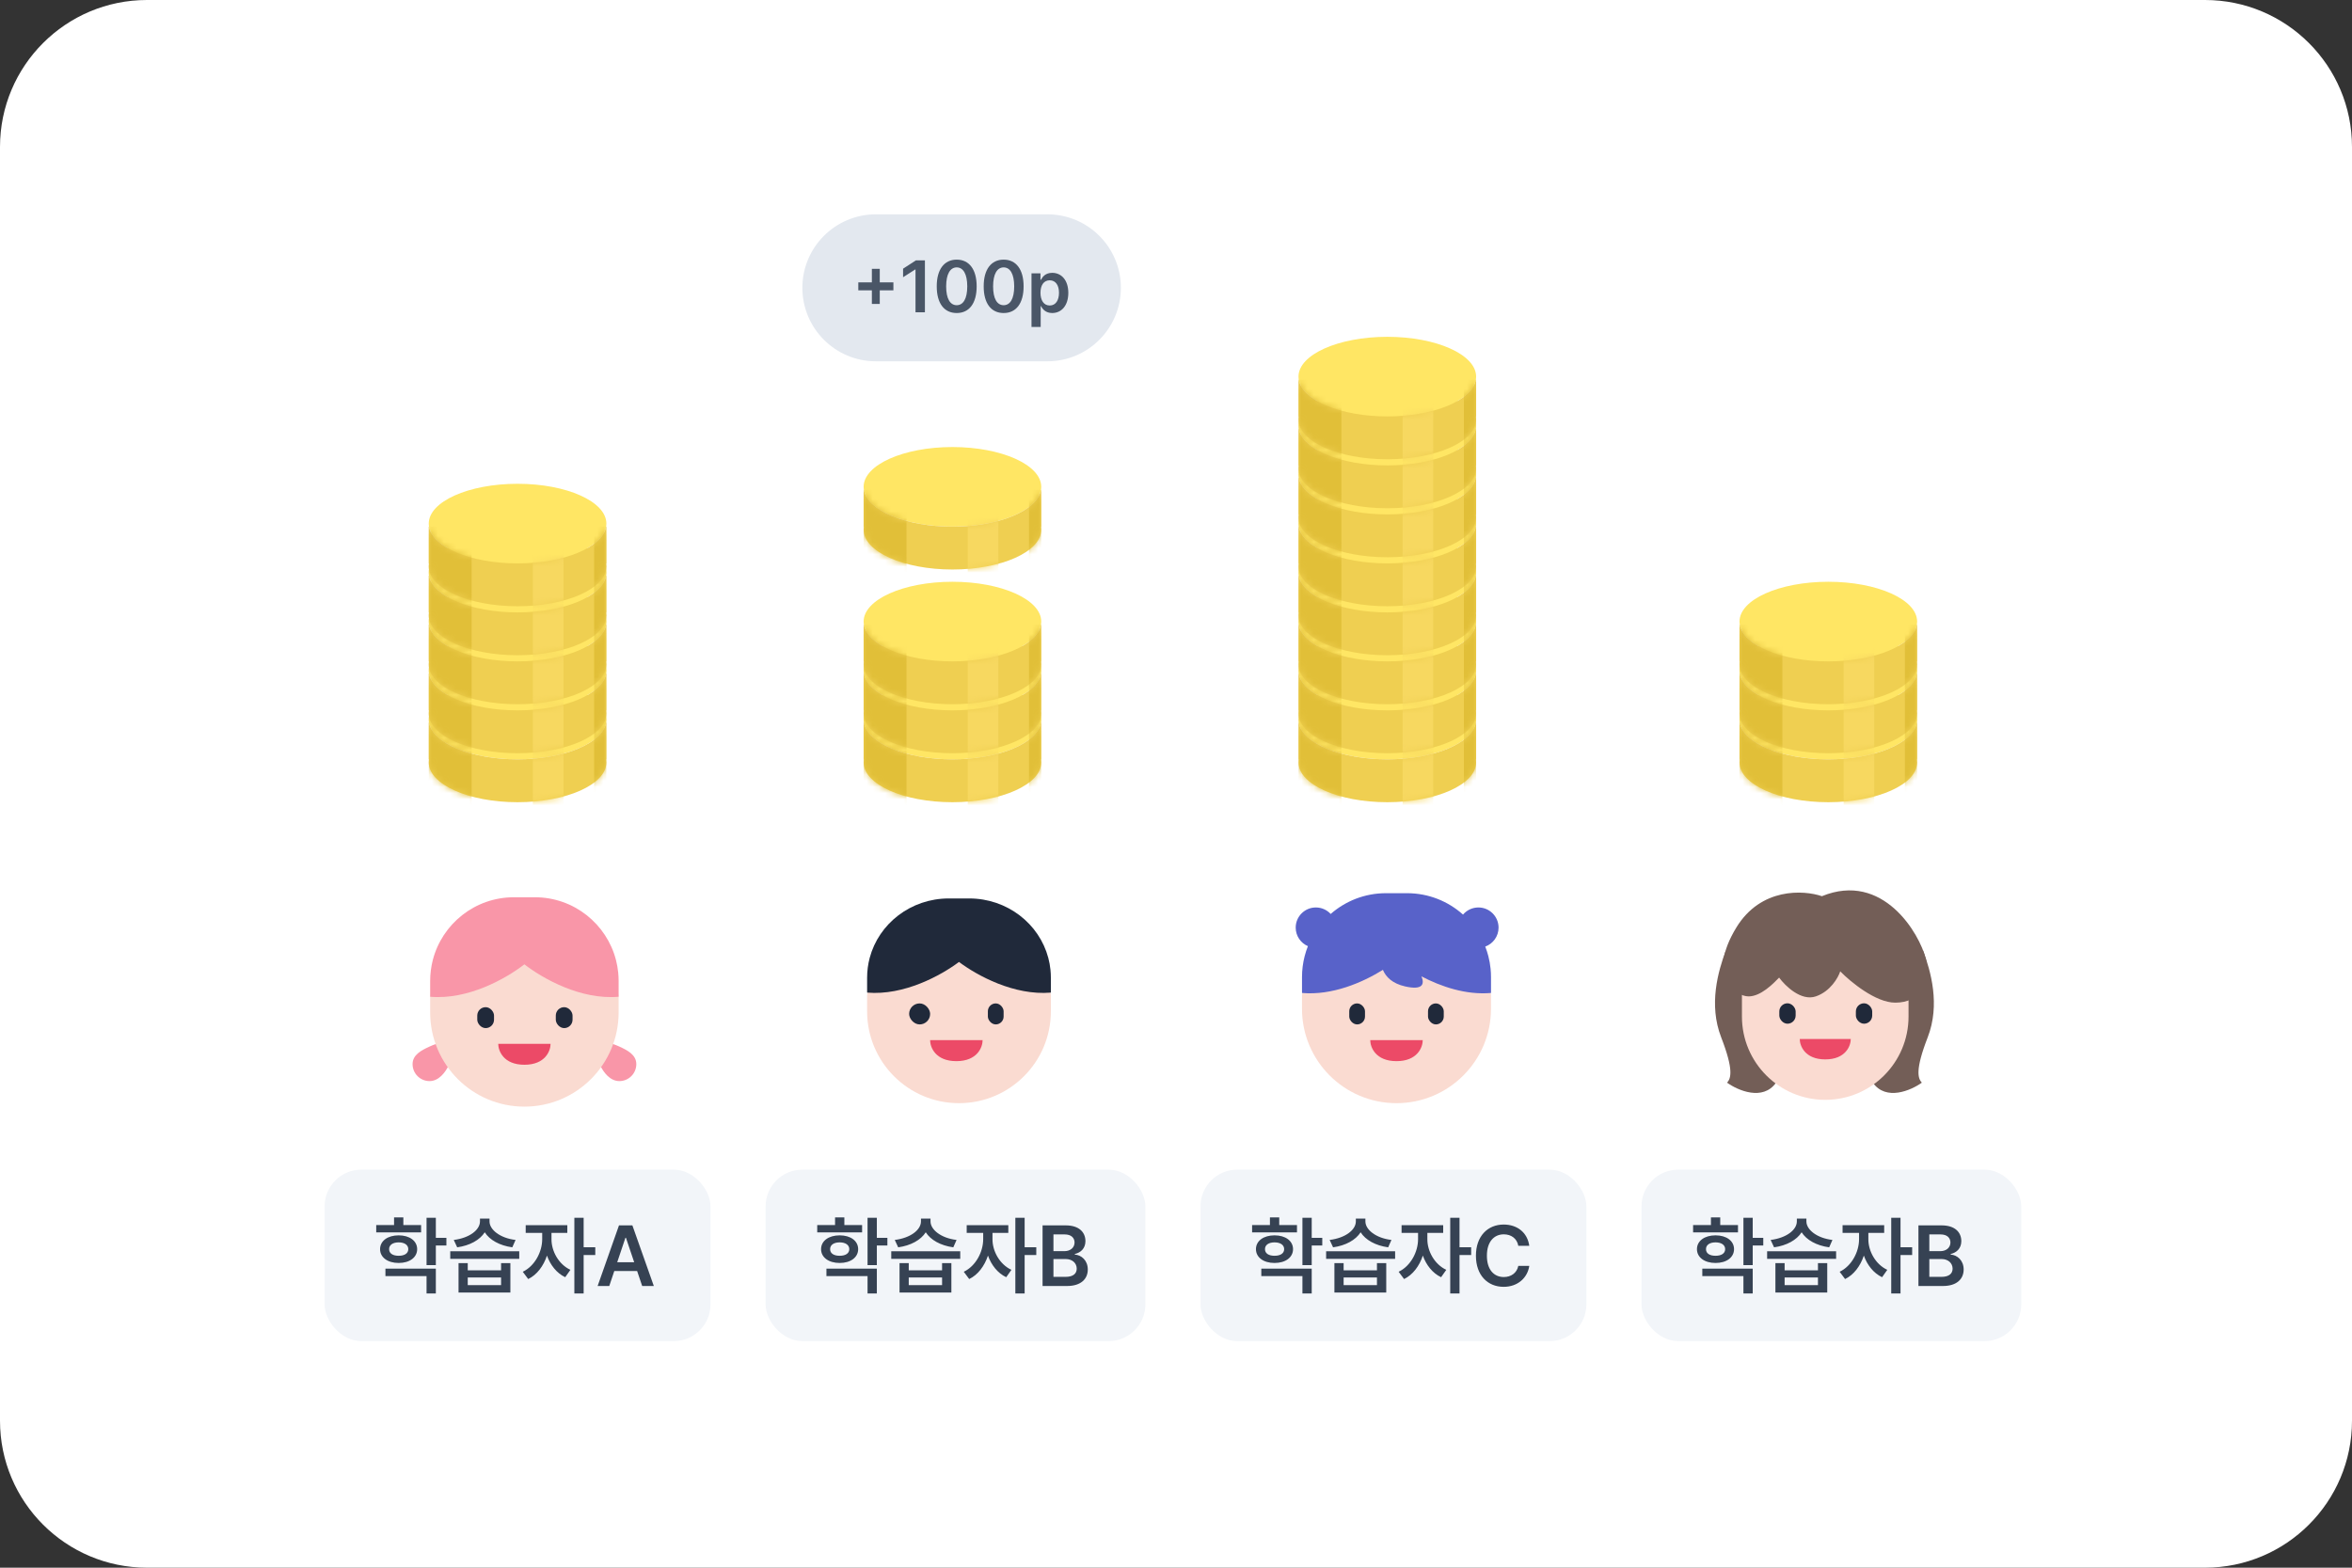 <svg width="384" height="256" viewBox="0 0 384 256" fill="none" xmlns="http://www.w3.org/2000/svg">
<rect x="0" y="0" width="384" height="256" fill="#333333" stroke="none"/>
<path d="M0 24C0 10.745 10.745 0 24 0H360C373.255 0 384 10.745 384 24V232C384 245.255 373.255 256 360 256H24C10.745 256 0 245.255 0 232V24Z" fill="white"/>
<path d="M73.206 174.079C72.693 175.104 71.658 176.54 70.129 176.54C68.599 176.54 67.359 175.3 67.359 173.771C67.359 172.242 68.795 171.515 70.129 170.899C71.462 170.284 73.934 169.572 74.436 170.079C74.932 170.579 73.718 173.053 73.206 174.079Z" fill="#F996A8"/>
<path d="M98.041 174.079C98.553 175.104 99.588 176.54 101.117 176.54C102.647 176.54 103.887 175.3 103.887 173.771C103.887 172.242 102.451 171.515 101.117 170.899C99.784 170.284 97.312 169.572 96.81 170.079C96.314 170.579 97.528 173.053 98.041 174.079Z" fill="#F996A8"/>
<path d="M70.231 165.326C70.231 173.823 77.118 180.711 85.615 180.711C94.112 180.711 101 173.823 101 165.326V162.787L100.15 157.248H71.406L70.231 162.787V165.326Z" fill="#FADBD1"/>
<rect x="77.922" y="164.469" width="2.735" height="3.419" rx="1.368" fill="#20293A"/>
<rect x="90.742" y="164.469" width="2.735" height="3.419" rx="1.368" fill="#20293A"/>
<path d="M89.891 170.453H81.344C81.344 171.593 82.198 173.872 85.617 173.872C89.036 173.872 89.891 171.593 89.891 170.453Z" fill="#EC4A67"/>
<path fill-rule="evenodd" clip-rule="evenodd" d="M70.231 160.195C70.231 159.014 70.38 157.869 70.661 156.776H70.661C72.179 150.878 77.534 146.52 83.906 146.52H87.325C93.697 146.52 99.051 150.878 100.569 156.776H100.569C100.739 157.438 100.861 158.119 100.931 158.816C100.976 159.269 101 159.729 101 160.195V162.767C94.82 163.308 88.64 159.812 85.615 157.476C82.59 159.812 76.41 163.308 70.231 162.767V160.195Z" fill="#F996A8"/>
<rect x="53" y="191" width="63" height="28" rx="6" fill="#F2F5F9"/>
<path d="M68.752 200.047V201.25H61.424V200.047H64.336V198.803H65.853V200.047H68.752ZM62.053 203.984C62.053 202.631 63.304 201.729 65.088 201.729C66.872 201.729 68.103 202.631 68.109 203.984C68.103 205.338 66.872 206.24 65.088 206.24C63.304 206.24 62.053 205.338 62.053 203.984ZM62.928 208.387V207.17H71.158V211.217H69.641V208.387H62.928ZM63.529 203.984C63.523 204.682 64.151 205.071 65.088 205.064C66.024 205.071 66.66 204.682 66.66 203.984C66.66 203.287 66.024 202.877 65.088 202.877C64.151 202.877 63.523 203.287 63.529 203.984ZM69.641 206.596V198.857H71.158V202.139H72.881V203.383H71.158V206.596H69.641ZM76.367 206.268V207.443H81.809V206.268H83.326V211.066H74.863V206.268H76.367ZM73.51 205.57V204.326H84.775V205.57H73.51ZM74.084 202.48C76.668 202.159 78.356 200.833 78.363 199.459V198.994H79.922V199.459C79.922 200.792 81.617 202.18 84.174 202.48L83.641 203.684C81.569 203.403 79.936 202.48 79.143 201.229C78.343 202.487 76.702 203.403 74.644 203.684L74.084 202.48ZM76.367 209.863H81.809V208.605H76.367V209.863ZM90.039 202.371C90.032 204.278 91.181 206.452 93.129 207.361L92.281 208.564C90.887 207.908 89.855 206.582 89.301 205.037C88.74 206.732 87.66 208.182 86.238 208.865L85.35 207.676C87.318 206.739 88.515 204.429 88.522 202.371V201.332H85.828V200.074H92.623V201.332H90.039V202.371ZM93.772 211.217V198.857H95.289V203.67H97.189V204.941H95.289V211.217H93.772ZM99.473 210H97.572L101.059 200.102H103.246L106.746 210H104.846L104.019 207.553H100.293L99.473 210ZM100.771 206.117H103.54L102.193 202.125H102.111L100.771 206.117Z" fill="#364253"/>
<rect x="125" y="191" width="62" height="28" rx="6" fill="#F2F5F9"/>
<path d="M140.752 200.047V201.25H133.424V200.047H136.336V198.803H137.854V200.047H140.752ZM134.053 203.984C134.053 202.631 135.304 201.729 137.088 201.729C138.872 201.729 140.103 202.631 140.109 203.984C140.103 205.338 138.872 206.24 137.088 206.24C135.304 206.24 134.053 205.338 134.053 203.984ZM134.928 208.387V207.17H143.158V211.217H141.641V208.387H134.928ZM135.529 203.984C135.522 204.682 136.151 205.071 137.088 205.064C138.024 205.071 138.66 204.682 138.66 203.984C138.66 203.287 138.024 202.877 137.088 202.877C136.151 202.877 135.522 203.287 135.529 203.984ZM141.641 206.596V198.857H143.158V202.139H144.881V203.383H143.158V206.596H141.641ZM148.367 206.268V207.443H153.809V206.268H155.326V211.066H146.863V206.268H148.367ZM145.51 205.57V204.326H156.775V205.57H145.51ZM146.084 202.48C148.668 202.159 150.356 200.833 150.363 199.459V198.994H151.922V199.459C151.922 200.792 153.617 202.18 156.174 202.48L155.641 203.684C153.569 203.403 151.936 202.48 151.143 201.229C150.343 202.487 148.702 203.403 146.645 203.684L146.084 202.48ZM148.367 209.863H153.809V208.605H148.367V209.863ZM162.039 202.371C162.032 204.278 163.181 206.452 165.129 207.361L164.281 208.564C162.887 207.908 161.854 206.582 161.301 205.037C160.74 206.732 159.66 208.182 158.238 208.865L157.35 207.676C159.318 206.739 160.515 204.429 160.521 202.371V201.332H157.828V200.074H164.623V201.332H162.039V202.371ZM165.771 211.217V198.857H167.289V203.67H169.189V204.941H167.289V211.217H165.771ZM170.215 210V200.102H174.002C176.148 200.102 177.208 201.195 177.215 202.672C177.208 203.875 176.449 204.545 175.479 204.777V204.873C176.531 204.928 177.598 205.803 177.598 207.307C177.598 208.845 176.483 210 174.221 210H170.215ZM171.992 208.51H173.947C175.246 208.51 175.786 207.956 175.793 207.17C175.786 206.281 175.096 205.604 173.988 205.598H171.992V208.51ZM171.992 204.312H173.783C174.72 204.312 175.431 203.772 175.438 202.891C175.431 202.132 174.884 201.578 173.824 201.578H171.992V204.312Z" fill="#364253"/>
<rect x="268" y="191" width="62" height="28" rx="6" fill="#F2F5F9"/>
<path d="M283.752 200.047V201.25H276.424V200.047H279.336V198.803H280.854V200.047H283.752ZM277.053 203.984C277.053 202.631 278.304 201.729 280.088 201.729C281.872 201.729 283.103 202.631 283.109 203.984C283.103 205.338 281.872 206.24 280.088 206.24C278.304 206.24 277.053 205.338 277.053 203.984ZM277.928 208.387V207.17H286.158V211.217H284.641V208.387H277.928ZM278.529 203.984C278.522 204.682 279.151 205.071 280.088 205.064C281.024 205.071 281.66 204.682 281.66 203.984C281.66 203.287 281.024 202.877 280.088 202.877C279.151 202.877 278.522 203.287 278.529 203.984ZM284.641 206.596V198.857H286.158V202.139H287.881V203.383H286.158V206.596H284.641ZM291.367 206.268V207.443H296.809V206.268H298.326V211.066H289.863V206.268H291.367ZM288.51 205.57V204.326H299.775V205.57H288.51ZM289.084 202.48C291.668 202.159 293.356 200.833 293.363 199.459V198.994H294.922V199.459C294.922 200.792 296.617 202.18 299.174 202.48L298.641 203.684C296.569 203.403 294.936 202.48 294.143 201.229C293.343 202.487 291.702 203.403 289.645 203.684L289.084 202.48ZM291.367 209.863H296.809V208.605H291.367V209.863ZM305.039 202.371C305.032 204.278 306.181 206.452 308.129 207.361L307.281 208.564C305.887 207.908 304.854 206.582 304.301 205.037C303.74 206.732 302.66 208.182 301.238 208.865L300.35 207.676C302.318 206.739 303.515 204.429 303.521 202.371V201.332H300.828V200.074H307.623V201.332H305.039V202.371ZM308.771 211.217V198.857H310.289V203.67H312.189V204.941H310.289V211.217H308.771ZM313.215 210V200.102H317.002C319.148 200.102 320.208 201.195 320.215 202.672C320.208 203.875 319.449 204.545 318.479 204.777V204.873C319.531 204.928 320.598 205.803 320.598 207.307C320.598 208.845 319.483 210 317.221 210H313.215ZM314.992 208.51H316.947C318.246 208.51 318.786 207.956 318.793 207.17C318.786 206.281 318.096 205.604 316.988 205.598H314.992V208.51ZM314.992 204.312H316.783C317.72 204.312 318.431 203.772 318.438 202.891C318.431 202.132 317.884 201.578 316.824 201.578H314.992V204.312Z" fill="#364253"/>
<rect x="196" y="191" width="63" height="28" rx="6" fill="#F2F5F9"/>
<path d="M211.752 200.047V201.25H204.424V200.047H207.336V198.803H208.854V200.047H211.752ZM205.053 203.984C205.053 202.631 206.304 201.729 208.088 201.729C209.872 201.729 211.103 202.631 211.109 203.984C211.103 205.338 209.872 206.24 208.088 206.24C206.304 206.24 205.053 205.338 205.053 203.984ZM205.928 208.387V207.17H214.158V211.217H212.641V208.387H205.928ZM206.529 203.984C206.522 204.682 207.151 205.071 208.088 205.064C209.024 205.071 209.66 204.682 209.66 203.984C209.66 203.287 209.024 202.877 208.088 202.877C207.151 202.877 206.522 203.287 206.529 203.984ZM212.641 206.596V198.857H214.158V202.139H215.881V203.383H214.158V206.596H212.641ZM219.367 206.268V207.443H224.809V206.268H226.326V211.066H217.863V206.268H219.367ZM216.51 205.57V204.326H227.775V205.57H216.51ZM217.084 202.48C219.668 202.159 221.356 200.833 221.363 199.459V198.994H222.922V199.459C222.922 200.792 224.617 202.18 227.174 202.48L226.641 203.684C224.569 203.403 222.936 202.48 222.143 201.229C221.343 202.487 219.702 203.403 217.645 203.684L217.084 202.48ZM219.367 209.863H224.809V208.605H219.367V209.863ZM233.039 202.371C233.032 204.278 234.181 206.452 236.129 207.361L235.281 208.564C233.887 207.908 232.854 206.582 232.301 205.037C231.74 206.732 230.66 208.182 229.238 208.865L228.35 207.676C230.318 206.739 231.515 204.429 231.521 202.371V201.332H228.828V200.074H235.623V201.332H233.039V202.371ZM236.771 211.217V198.857H238.289V203.67H240.189V204.941H238.289V211.217H236.771ZM247.887 203.438C247.675 202.248 246.725 201.564 245.521 201.564C243.901 201.564 242.753 202.809 242.76 205.051C242.753 207.327 243.908 208.537 245.521 208.537C246.697 208.537 247.647 207.881 247.887 206.719H249.678C249.404 208.619 247.839 210.137 245.494 210.137C242.883 210.137 240.962 208.243 240.969 205.051C240.962 201.852 242.903 199.965 245.494 199.965C247.682 199.965 249.37 201.236 249.678 203.438H247.887Z" fill="#364253"/>
<path d="M141.57 165.145C141.57 173.429 148.286 180.145 156.57 180.145C164.855 180.145 171.57 173.429 171.57 165.145V162.465L170.742 157.002H142.717L141.57 162.465V165.145Z" fill="#FADBD1"/>
<rect x="148.43" y="163.855" width="3.429" height="3.429" rx="1.714" fill="#20293A"/>
<rect x="161.285" y="163.855" width="2.571" height="3.429" rx="1.286" fill="#20293A"/>
<path d="M160.427 169.855H151.855C151.855 170.998 152.713 173.284 156.141 173.284C159.57 173.284 160.427 170.998 160.427 169.855Z" fill="#EC4A67"/>
<path fill-rule="evenodd" clip-rule="evenodd" d="M141.57 159.656C141.57 158.539 141.716 157.455 141.99 156.421C143.47 150.839 148.691 146.715 154.904 146.715H158.237C164.45 146.715 169.67 150.839 171.15 156.421C171.316 157.047 171.435 157.692 171.503 158.351C171.548 158.78 171.57 159.216 171.57 159.656V162.09C165.545 162.603 159.519 159.294 156.57 157.084C153.621 159.294 147.596 162.603 141.57 162.09V159.656Z" fill="#20293A"/>
<path d="M212.57 164.716C212.57 173.237 219.478 180.145 227.999 180.145C236.52 180.145 243.427 173.237 243.427 164.716V162.465L242.576 157.002H213.749L212.57 162.465V164.716Z" fill="#FADBD1"/>
<rect x="220.285" y="163.855" width="2.571" height="3.429" rx="1.286" fill="#20293A"/>
<rect x="233.145" y="163.855" width="2.571" height="3.429" rx="1.286" fill="#20293A"/>
<path d="M232.286 169.855H223.715C223.715 170.998 224.572 173.284 228.001 173.284C231.429 173.284 232.286 170.998 232.286 169.855Z" fill="#EC4A67"/>
<path fill-rule="evenodd" clip-rule="evenodd" d="M213.004 156.141C212.721 157.237 212.572 158.386 212.572 159.57V162.149C217.507 162.582 222.443 160.446 225.781 158.375C226.27 159.551 227.337 160.605 229.387 161.075C232.297 161.743 232.603 160.701 232.072 159.434C235.252 161.104 239.34 162.507 243.429 162.149V159.57C243.429 159.103 243.406 158.642 243.36 158.187C243.29 157.488 243.168 156.805 242.997 156.141H242.997C242.859 155.606 242.69 155.083 242.491 154.575C243.758 154.117 244.663 152.903 244.663 151.478C244.663 149.661 243.19 148.187 241.372 148.187C240.365 148.187 239.464 148.639 238.861 149.35C236.434 147.177 233.229 145.855 229.714 145.855H226.286C222.827 145.855 219.668 147.136 217.255 149.248C216.654 148.596 215.792 148.187 214.834 148.187C213.017 148.187 211.543 149.661 211.543 151.478C211.543 152.836 212.364 154.001 213.537 154.504C213.327 155.035 213.148 155.581 213.004 156.141H213.004Z" fill="#5862C9"/>
<ellipse cx="84.5" cy="117.5" rx="14.5" ry="6.5" fill="#FFE664"/>
<path fill-rule="evenodd" clip-rule="evenodd" d="M70.042 118H70V124H70.042C70.014 124.165 70 124.332 70 124.5C70 128.09 76.492 131 84.5 131C92.508 131 99 128.09 99 124.5C99 124.332 98.986 124.165 98.958 124H99V118H98.958C98.388 121.356 92.133 124 84.5 124C76.867 124 70.612 121.356 70.042 118Z" fill="#EFCF51"/>
<mask id="mask0_220_16827" style="mask-type:alpha" maskUnits="userSpaceOnUse" x="70" y="118" width="29" height="13">
<path fill-rule="evenodd" clip-rule="evenodd" d="M70.042 118H70V124H70.042C70.014 124.165 70 124.332 70 124.5C70 128.09 76.492 131 84.5 131C92.508 131 99 128.09 99 124.5C99 124.332 98.986 124.165 98.958 124H99V118H98.958C98.388 121.356 92.133 124 84.5 124C76.867 124 70.612 121.356 70.042 118Z" fill="#F3DD69"/>
</mask>
<g mask="url(#mask0_220_16827)">
<rect x="70" y="118" width="7" height="18" fill="#E1BF38"/>
<rect x="97" y="118" width="2" height="18" fill="#E1BF38"/>
<rect x="87" y="118" width="5" height="18" fill="#F7D860"/>
</g>
<ellipse cx="84.5" cy="109.5" rx="14.5" ry="6.5" fill="#FFE664"/>
<path fill-rule="evenodd" clip-rule="evenodd" d="M70.042 110H70V116H70.042C70.014 116.165 70 116.332 70 116.5C70 120.09 76.492 123 84.5 123C92.508 123 99 120.09 99 116.5C99 116.332 98.986 116.165 98.958 116H99V110H98.958C98.388 113.356 92.133 116 84.5 116C76.867 116 70.612 113.356 70.042 110Z" fill="#EFCF51"/>
<mask id="mask1_220_16827" style="mask-type:alpha" maskUnits="userSpaceOnUse" x="70" y="110" width="29" height="13">
<path fill-rule="evenodd" clip-rule="evenodd" d="M70.042 110H70V116H70.042C70.014 116.165 70 116.332 70 116.5C70 120.09 76.492 123 84.5 123C92.508 123 99 120.09 99 116.5C99 116.332 98.986 116.165 98.958 116H99V110H98.958C98.388 113.356 92.133 116 84.5 116C76.867 116 70.612 113.356 70.042 110Z" fill="#F3DD69"/>
</mask>
<g mask="url(#mask1_220_16827)">
<rect x="70" y="110" width="7" height="18" fill="#E1BF38"/>
<rect x="97" y="110" width="2" height="18" fill="#E1BF38"/>
<rect x="87" y="110" width="5" height="18" fill="#F7D860"/>
</g>
<ellipse cx="84.5" cy="101.5" rx="14.5" ry="6.5" fill="#FFE664"/>
<path fill-rule="evenodd" clip-rule="evenodd" d="M70.042 102H70V108H70.042C70.014 108.165 70 108.332 70 108.5C70 112.09 76.492 115 84.5 115C92.508 115 99 112.09 99 108.5C99 108.332 98.986 108.165 98.958 108H99V102H98.958C98.388 105.356 92.133 108 84.5 108C76.867 108 70.612 105.356 70.042 102Z" fill="#EFCF51"/>
<mask id="mask2_220_16827" style="mask-type:alpha" maskUnits="userSpaceOnUse" x="70" y="102" width="29" height="13">
<path fill-rule="evenodd" clip-rule="evenodd" d="M70.042 102H70V108H70.042C70.014 108.165 70 108.332 70 108.5C70 112.09 76.492 115 84.5 115C92.508 115 99 112.09 99 108.5C99 108.332 98.986 108.165 98.958 108H99V102H98.958C98.388 105.356 92.133 108 84.5 108C76.867 108 70.612 105.356 70.042 102Z" fill="#F3DD69"/>
</mask>
<g mask="url(#mask2_220_16827)">
<rect x="70" y="102" width="7" height="18" fill="#E1BF38"/>
<rect x="97" y="102" width="2" height="18" fill="#E1BF38"/>
<rect x="87" y="102" width="5" height="18" fill="#F7D860"/>
</g>
<ellipse cx="84.5" cy="93.5" rx="14.5" ry="6.5" fill="#FFE664"/>
<path fill-rule="evenodd" clip-rule="evenodd" d="M70.042 94H70V100H70.042C70.014 100.165 70 100.332 70 100.5C70 104.09 76.492 107 84.5 107C92.508 107 99 104.09 99 100.5C99 100.332 98.986 100.165 98.958 100H99V94H98.958C98.388 97.356 92.133 100 84.5 100C76.867 100 70.612 97.356 70.042 94Z" fill="#EFCF51"/>
<mask id="mask3_220_16827" style="mask-type:alpha" maskUnits="userSpaceOnUse" x="70" y="94" width="29" height="13">
<path fill-rule="evenodd" clip-rule="evenodd" d="M70.042 94H70V100H70.042C70.014 100.165 70 100.332 70 100.5C70 104.09 76.492 107 84.5 107C92.508 107 99 104.09 99 100.5C99 100.332 98.986 100.165 98.958 100H99V94H98.958C98.388 97.356 92.133 100 84.5 100C76.867 100 70.612 97.356 70.042 94Z" fill="#F3DD69"/>
</mask>
<g mask="url(#mask3_220_16827)">
<rect x="70" y="94" width="7" height="18" fill="#E1BF38"/>
<rect x="97" y="94" width="2" height="18" fill="#E1BF38"/>
<rect x="87" y="94" width="5" height="18" fill="#F7D860"/>
</g>
<ellipse cx="84.5" cy="85.5" rx="14.5" ry="6.5" fill="#FFE664"/>
<path fill-rule="evenodd" clip-rule="evenodd" d="M70.042 86H70V92H70.042C70.014 92.165 70 92.332 70 92.5C70 96.09 76.492 99 84.5 99C92.508 99 99 96.09 99 92.5C99 92.332 98.986 92.165 98.958 92H99V86H98.958C98.388 89.356 92.133 92 84.5 92C76.867 92 70.612 89.356 70.042 86Z" fill="#EFCF51"/>
<mask id="mask4_220_16827" style="mask-type:alpha" maskUnits="userSpaceOnUse" x="70" y="86" width="29" height="13">
<path fill-rule="evenodd" clip-rule="evenodd" d="M70.042 86H70V92H70.042C70.014 92.165 70 92.332 70 92.5C70 96.09 76.492 99 84.5 99C92.508 99 99 96.09 99 92.5C99 92.332 98.986 92.165 98.958 92H99V86H98.958C98.388 89.356 92.133 92 84.5 92C76.867 92 70.612 89.356 70.042 86Z" fill="#F3DD69"/>
</mask>
<g mask="url(#mask4_220_16827)">
<rect x="70" y="86" width="7" height="18" fill="#E1BF38"/>
<rect x="97" y="86" width="2" height="18" fill="#E1BF38"/>
<rect x="87" y="86" width="5" height="18" fill="#F7D860"/>
</g>
<ellipse cx="155.5" cy="117.5" rx="14.5" ry="6.5" fill="#FFE664"/>
<path fill-rule="evenodd" clip-rule="evenodd" d="M141.042 118H141V124H141.042C141.014 124.165 141 124.332 141 124.5C141 128.09 147.492 131 155.5 131C163.508 131 170 128.09 170 124.5C170 124.332 169.986 124.165 169.958 124H170V118H169.958C169.388 121.356 163.133 124 155.5 124C147.867 124 141.612 121.356 141.042 118Z" fill="#EFCF51"/>
<mask id="mask5_220_16827" style="mask-type:alpha" maskUnits="userSpaceOnUse" x="141" y="118" width="29" height="13">
<path fill-rule="evenodd" clip-rule="evenodd" d="M141.042 118H141V124H141.042C141.014 124.165 141 124.332 141 124.5C141 128.09 147.492 131 155.5 131C163.508 131 170 128.09 170 124.5C170 124.332 169.986 124.165 169.958 124H170V118H169.958C169.388 121.356 163.133 124 155.5 124C147.867 124 141.612 121.356 141.042 118Z" fill="#F3DD69"/>
</mask>
<g mask="url(#mask5_220_16827)">
<rect x="141" y="118" width="7" height="18" fill="#E1BF38"/>
<rect x="168" y="118" width="2" height="18" fill="#E1BF38"/>
<rect x="158" y="118" width="5" height="18" fill="#F7D860"/>
</g>
<ellipse cx="155.5" cy="109.5" rx="14.5" ry="6.5" fill="#FFE664"/>
<path fill-rule="evenodd" clip-rule="evenodd" d="M141.042 110H141V116H141.042C141.014 116.165 141 116.332 141 116.5C141 120.09 147.492 123 155.5 123C163.508 123 170 120.09 170 116.5C170 116.332 169.986 116.165 169.958 116H170V110H169.958C169.388 113.356 163.133 116 155.5 116C147.867 116 141.612 113.356 141.042 110Z" fill="#EFCF51"/>
<mask id="mask6_220_16827" style="mask-type:alpha" maskUnits="userSpaceOnUse" x="141" y="110" width="29" height="13">
<path fill-rule="evenodd" clip-rule="evenodd" d="M141.042 110H141V116H141.042C141.014 116.165 141 116.332 141 116.5C141 120.09 147.492 123 155.5 123C163.508 123 170 120.09 170 116.5C170 116.332 169.986 116.165 169.958 116H170V110H169.958C169.388 113.356 163.133 116 155.5 116C147.867 116 141.612 113.356 141.042 110Z" fill="#F3DD69"/>
</mask>
<g mask="url(#mask6_220_16827)">
<rect x="141" y="110" width="7" height="18" fill="#E1BF38"/>
<rect x="168" y="110" width="2" height="18" fill="#E1BF38"/>
<rect x="158" y="110" width="5" height="18" fill="#F7D860"/>
</g>
<ellipse cx="155.5" cy="101.5" rx="14.5" ry="6.5" fill="#FFE664"/>
<path fill-rule="evenodd" clip-rule="evenodd" d="M141.042 102H141V108H141.042C141.014 108.165 141 108.332 141 108.5C141 112.09 147.492 115 155.5 115C163.508 115 170 112.09 170 108.5C170 108.332 169.986 108.165 169.958 108H170V102H169.958C169.388 105.356 163.133 108 155.5 108C147.867 108 141.612 105.356 141.042 102Z" fill="#EFCF51"/>
<mask id="mask7_220_16827" style="mask-type:alpha" maskUnits="userSpaceOnUse" x="141" y="102" width="29" height="13">
<path fill-rule="evenodd" clip-rule="evenodd" d="M141.042 102H141V108H141.042C141.014 108.165 141 108.332 141 108.5C141 112.09 147.492 115 155.5 115C163.508 115 170 112.09 170 108.5C170 108.332 169.986 108.165 169.958 108H170V102H169.958C169.388 105.356 163.133 108 155.5 108C147.867 108 141.612 105.356 141.042 102Z" fill="#F3DD69"/>
</mask>
<g mask="url(#mask7_220_16827)">
<rect x="141" y="102" width="7" height="18" fill="#E1BF38"/>
<rect x="168" y="102" width="2" height="18" fill="#E1BF38"/>
<rect x="158" y="102" width="5" height="18" fill="#F7D860"/>
</g>
<ellipse cx="298.5" cy="117.5" rx="14.5" ry="6.5" fill="#FFE664"/>
<path fill-rule="evenodd" clip-rule="evenodd" d="M284.042 118H284V124H284.042C284.014 124.165 284 124.332 284 124.5C284 128.09 290.492 131 298.5 131C306.508 131 313 128.09 313 124.5C313 124.332 312.986 124.165 312.958 124H313V118H312.958C312.388 121.356 306.133 124 298.5 124C290.867 124 284.612 121.356 284.042 118Z" fill="#EFCF51"/>
<mask id="mask8_220_16827" style="mask-type:alpha" maskUnits="userSpaceOnUse" x="284" y="118" width="29" height="13">
<path fill-rule="evenodd" clip-rule="evenodd" d="M284.042 118H284V124H284.042C284.014 124.165 284 124.332 284 124.5C284 128.09 290.492 131 298.5 131C306.508 131 313 128.09 313 124.5C313 124.332 312.986 124.165 312.958 124H313V118H312.958C312.388 121.356 306.133 124 298.5 124C290.867 124 284.612 121.356 284.042 118Z" fill="#F3DD69"/>
</mask>
<g mask="url(#mask8_220_16827)">
<rect x="284" y="118" width="7" height="18" fill="#E1BF38"/>
<rect x="311" y="118" width="2" height="18" fill="#E1BF38"/>
<rect x="301" y="118" width="5" height="18" fill="#F7D860"/>
</g>
<ellipse cx="298.5" cy="109.5" rx="14.5" ry="6.5" fill="#FFE664"/>
<path fill-rule="evenodd" clip-rule="evenodd" d="M284.042 110H284V116H284.042C284.014 116.165 284 116.332 284 116.5C284 120.09 290.492 123 298.5 123C306.508 123 313 120.09 313 116.5C313 116.332 312.986 116.165 312.958 116H313V110H312.958C312.388 113.356 306.133 116 298.5 116C290.867 116 284.612 113.356 284.042 110Z" fill="#EFCF51"/>
<mask id="mask9_220_16827" style="mask-type:alpha" maskUnits="userSpaceOnUse" x="284" y="110" width="29" height="13">
<path fill-rule="evenodd" clip-rule="evenodd" d="M284.042 110H284V116H284.042C284.014 116.165 284 116.332 284 116.5C284 120.09 290.492 123 298.5 123C306.508 123 313 120.09 313 116.5C313 116.332 312.986 116.165 312.958 116H313V110H312.958C312.388 113.356 306.133 116 298.5 116C290.867 116 284.612 113.356 284.042 110Z" fill="#F3DD69"/>
</mask>
<g mask="url(#mask9_220_16827)">
<rect x="284" y="110" width="7" height="18" fill="#E1BF38"/>
<rect x="311" y="110" width="2" height="18" fill="#E1BF38"/>
<rect x="301" y="110" width="5" height="18" fill="#F7D860"/>
</g>
<ellipse cx="298.5" cy="101.5" rx="14.5" ry="6.5" fill="#FFE664"/>
<path fill-rule="evenodd" clip-rule="evenodd" d="M284.042 102H284V108H284.042C284.014 108.165 284 108.332 284 108.5C284 112.09 290.492 115 298.5 115C306.508 115 313 112.09 313 108.5C313 108.332 312.986 108.165 312.958 108H313V102H312.958C312.388 105.356 306.133 108 298.5 108C290.867 108 284.612 105.356 284.042 102Z" fill="#EFCF51"/>
<mask id="mask10_220_16827" style="mask-type:alpha" maskUnits="userSpaceOnUse" x="284" y="102" width="29" height="13">
<path fill-rule="evenodd" clip-rule="evenodd" d="M284.042 102H284V108H284.042C284.014 108.165 284 108.332 284 108.5C284 112.09 290.492 115 298.5 115C306.508 115 313 112.09 313 108.5C313 108.332 312.986 108.165 312.958 108H313V102H312.958C312.388 105.356 306.133 108 298.5 108C290.867 108 284.612 105.356 284.042 102Z" fill="#F3DD69"/>
</mask>
<g mask="url(#mask10_220_16827)">
<rect x="284" y="102" width="7" height="18" fill="#E1BF38"/>
<rect x="311" y="102" width="2" height="18" fill="#E1BF38"/>
<rect x="301" y="102" width="5" height="18" fill="#F7D860"/>
</g>
<ellipse cx="226.5" cy="117.5" rx="14.5" ry="6.5" fill="#FFE664"/>
<path fill-rule="evenodd" clip-rule="evenodd" d="M212.042 118H212V124H212.042C212.014 124.165 212 124.332 212 124.5C212 128.09 218.492 131 226.5 131C234.508 131 241 128.09 241 124.5C241 124.332 240.986 124.165 240.958 124H241V118H240.958C240.388 121.356 234.133 124 226.5 124C218.867 124 212.612 121.356 212.042 118Z" fill="#EFCF51"/>
<mask id="mask11_220_16827" style="mask-type:alpha" maskUnits="userSpaceOnUse" x="212" y="118" width="29" height="13">
<path fill-rule="evenodd" clip-rule="evenodd" d="M212.042 118H212V124H212.042C212.014 124.165 212 124.332 212 124.5C212 128.09 218.492 131 226.5 131C234.508 131 241 128.09 241 124.5C241 124.332 240.986 124.165 240.958 124H241V118H240.958C240.388 121.356 234.133 124 226.5 124C218.867 124 212.612 121.356 212.042 118Z" fill="#F3DD69"/>
</mask>
<g mask="url(#mask11_220_16827)">
<rect x="212" y="118" width="7" height="18" fill="#E1BF38"/>
<rect x="239" y="118" width="2" height="18" fill="#E1BF38"/>
<rect x="229" y="118" width="5" height="18" fill="#F7D860"/>
</g>
<ellipse cx="226.5" cy="109.5" rx="14.5" ry="6.5" fill="#FFE664"/>
<path fill-rule="evenodd" clip-rule="evenodd" d="M212.042 110H212V116H212.042C212.014 116.165 212 116.332 212 116.5C212 120.09 218.492 123 226.5 123C234.508 123 241 120.09 241 116.5C241 116.332 240.986 116.165 240.958 116H241V110H240.958C240.388 113.356 234.133 116 226.5 116C218.867 116 212.612 113.356 212.042 110Z" fill="#EFCF51"/>
<mask id="mask12_220_16827" style="mask-type:alpha" maskUnits="userSpaceOnUse" x="212" y="110" width="29" height="13">
<path fill-rule="evenodd" clip-rule="evenodd" d="M212.042 110H212V116H212.042C212.014 116.165 212 116.332 212 116.5C212 120.09 218.492 123 226.5 123C234.508 123 241 120.09 241 116.5C241 116.332 240.986 116.165 240.958 116H241V110H240.958C240.388 113.356 234.133 116 226.5 116C218.867 116 212.612 113.356 212.042 110Z" fill="#F3DD69"/>
</mask>
<g mask="url(#mask12_220_16827)">
<rect x="212" y="110" width="7" height="18" fill="#E1BF38"/>
<rect x="239" y="110" width="2" height="18" fill="#E1BF38"/>
<rect x="229" y="110" width="5" height="18" fill="#F7D860"/>
</g>
<ellipse cx="226.5" cy="101.5" rx="14.5" ry="6.5" fill="#FFE664"/>
<path fill-rule="evenodd" clip-rule="evenodd" d="M212.042 102H212V108H212.042C212.014 108.165 212 108.332 212 108.5C212 112.09 218.492 115 226.5 115C234.508 115 241 112.09 241 108.5C241 108.332 240.986 108.165 240.958 108H241V102H240.958C240.388 105.356 234.133 108 226.5 108C218.867 108 212.612 105.356 212.042 102Z" fill="#EFCF51"/>
<mask id="mask13_220_16827" style="mask-type:alpha" maskUnits="userSpaceOnUse" x="212" y="102" width="29" height="13">
<path fill-rule="evenodd" clip-rule="evenodd" d="M212.042 102H212V108H212.042C212.014 108.165 212 108.332 212 108.5C212 112.09 218.492 115 226.5 115C234.508 115 241 112.09 241 108.5C241 108.332 240.986 108.165 240.958 108H241V102H240.958C240.388 105.356 234.133 108 226.5 108C218.867 108 212.612 105.356 212.042 102Z" fill="#F3DD69"/>
</mask>
<g mask="url(#mask13_220_16827)">
<rect x="212" y="102" width="7" height="18" fill="#E1BF38"/>
<rect x="239" y="102" width="2" height="18" fill="#E1BF38"/>
<rect x="229" y="102" width="5" height="18" fill="#F7D860"/>
</g>
<ellipse cx="226.5" cy="93.5" rx="14.5" ry="6.5" fill="#FFE664"/>
<path fill-rule="evenodd" clip-rule="evenodd" d="M212.042 94H212V100H212.042C212.014 100.165 212 100.332 212 100.5C212 104.09 218.492 107 226.5 107C234.508 107 241 104.09 241 100.5C241 100.332 240.986 100.165 240.958 100H241V94H240.958C240.388 97.356 234.133 100 226.5 100C218.867 100 212.612 97.356 212.042 94Z" fill="#EFCF51"/>
<mask id="mask14_220_16827" style="mask-type:alpha" maskUnits="userSpaceOnUse" x="212" y="94" width="29" height="13">
<path fill-rule="evenodd" clip-rule="evenodd" d="M212.042 94H212V100H212.042C212.014 100.165 212 100.332 212 100.5C212 104.09 218.492 107 226.5 107C234.508 107 241 104.09 241 100.5C241 100.332 240.986 100.165 240.958 100H241V94H240.958C240.388 97.356 234.133 100 226.5 100C218.867 100 212.612 97.356 212.042 94Z" fill="#F3DD69"/>
</mask>
<g mask="url(#mask14_220_16827)">
<rect x="212" y="94" width="7" height="18" fill="#E1BF38"/>
<rect x="239" y="94" width="2" height="18" fill="#E1BF38"/>
<rect x="229" y="94" width="5" height="18" fill="#F7D860"/>
</g>
<ellipse cx="226.5" cy="85.5" rx="14.5" ry="6.5" fill="#FFE664"/>
<path fill-rule="evenodd" clip-rule="evenodd" d="M212.042 86H212V92H212.042C212.014 92.165 212 92.332 212 92.5C212 96.09 218.492 99 226.5 99C234.508 99 241 96.09 241 92.5C241 92.332 240.986 92.165 240.958 92H241V86H240.958C240.388 89.356 234.133 92 226.5 92C218.867 92 212.612 89.356 212.042 86Z" fill="#EFCF51"/>
<mask id="mask15_220_16827" style="mask-type:alpha" maskUnits="userSpaceOnUse" x="212" y="86" width="29" height="13">
<path fill-rule="evenodd" clip-rule="evenodd" d="M212.042 86H212V92H212.042C212.014 92.165 212 92.332 212 92.5C212 96.09 218.492 99 226.5 99C234.508 99 241 96.09 241 92.5C241 92.332 240.986 92.165 240.958 92H241V86H240.958C240.388 89.356 234.133 92 226.5 92C218.867 92 212.612 89.356 212.042 86Z" fill="#F3DD69"/>
</mask>
<g mask="url(#mask15_220_16827)">
<rect x="212" y="86" width="7" height="18" fill="#E1BF38"/>
<rect x="239" y="86" width="2" height="18" fill="#E1BF38"/>
<rect x="229" y="86" width="5" height="18" fill="#F7D860"/>
</g>
<ellipse cx="226.5" cy="77.5" rx="14.5" ry="6.5" fill="#FFE664"/>
<path fill-rule="evenodd" clip-rule="evenodd" d="M212.042 78H212V84H212.042C212.014 84.165 212 84.332 212 84.5C212 88.09 218.492 91 226.5 91C234.508 91 241 88.09 241 84.5C241 84.332 240.986 84.165 240.958 84H241V78H240.958C240.388 81.356 234.133 84 226.5 84C218.867 84 212.612 81.356 212.042 78Z" fill="#EFCF51"/>
<mask id="mask16_220_16827" style="mask-type:alpha" maskUnits="userSpaceOnUse" x="212" y="78" width="29" height="13">
<path fill-rule="evenodd" clip-rule="evenodd" d="M212.042 78H212V84H212.042C212.014 84.165 212 84.332 212 84.5C212 88.09 218.492 91 226.5 91C234.508 91 241 88.09 241 84.5C241 84.332 240.986 84.165 240.958 84H241V78H240.958C240.388 81.356 234.133 84 226.5 84C218.867 84 212.612 81.356 212.042 78Z" fill="#F3DD69"/>
</mask>
<g mask="url(#mask16_220_16827)">
<rect x="212" y="78" width="7" height="18" fill="#E1BF38"/>
<rect x="239" y="78" width="2" height="18" fill="#E1BF38"/>
<rect x="229" y="78" width="5" height="18" fill="#F7D860"/>
</g>
<ellipse cx="226.5" cy="69.5" rx="14.5" ry="6.5" fill="#FFE664"/>
<path fill-rule="evenodd" clip-rule="evenodd" d="M212.042 70H212V76H212.042C212.014 76.165 212 76.332 212 76.5C212 80.09 218.492 83 226.5 83C234.508 83 241 80.09 241 76.5C241 76.332 240.986 76.165 240.958 76H241V70H240.958C240.388 73.356 234.133 76 226.5 76C218.867 76 212.612 73.356 212.042 70Z" fill="#EFCF51"/>
<mask id="mask17_220_16827" style="mask-type:alpha" maskUnits="userSpaceOnUse" x="212" y="70" width="29" height="13">
<path fill-rule="evenodd" clip-rule="evenodd" d="M212.042 70H212V76H212.042C212.014 76.165 212 76.332 212 76.5C212 80.09 218.492 83 226.5 83C234.508 83 241 80.09 241 76.5C241 76.332 240.986 76.165 240.958 76H241V70H240.958C240.388 73.356 234.133 76 226.5 76C218.867 76 212.612 73.356 212.042 70Z" fill="#F3DD69"/>
</mask>
<g mask="url(#mask17_220_16827)">
<rect x="212" y="70" width="7" height="18" fill="#E1BF38"/>
<rect x="239" y="70" width="2" height="18" fill="#E1BF38"/>
<rect x="229" y="70" width="5" height="18" fill="#F7D860"/>
</g>
<ellipse cx="226.5" cy="61.5" rx="14.5" ry="6.5" fill="#FFE664"/>
<path fill-rule="evenodd" clip-rule="evenodd" d="M212.042 62H212V68H212.042C212.014 68.165 212 68.332 212 68.5C212 72.09 218.492 75 226.5 75C234.508 75 241 72.09 241 68.5C241 68.332 240.986 68.165 240.958 68H241V62H240.958C240.388 65.356 234.133 68 226.5 68C218.867 68 212.612 65.356 212.042 62Z" fill="#EFCF51"/>
<mask id="mask18_220_16827" style="mask-type:alpha" maskUnits="userSpaceOnUse" x="212" y="62" width="29" height="13">
<path fill-rule="evenodd" clip-rule="evenodd" d="M212.042 62H212V68H212.042C212.014 68.165 212 68.332 212 68.5C212 72.09 218.492 75 226.5 75C234.508 75 241 72.09 241 68.5C241 68.332 240.986 68.165 240.958 68H241V62H240.958C240.388 65.356 234.133 68 226.5 68C218.867 68 212.612 65.356 212.042 62Z" fill="#F3DD69"/>
</mask>
<g mask="url(#mask18_220_16827)">
<rect x="212" y="62" width="7" height="18" fill="#E1BF38"/>
<rect x="239" y="62" width="2" height="18" fill="#E1BF38"/>
<rect x="229" y="62" width="5" height="18" fill="#F7D860"/>
</g>
<path d="M281.01 169.399C278.93 164.039 280.51 158.599 281.77 155.199L289.77 171.299C290.67 171.866 292.129 173.759 289.969 176.799C287.809 179.839 283.736 178.066 281.969 176.799C282.6 176.099 283.09 174.759 281.01 169.399Z" fill="#735E57"/>
<path d="M314.725 169.399C316.805 164.039 315.225 158.599 313.965 155.199L305.965 171.299C305.065 171.866 303.605 173.759 305.765 176.799C307.925 179.839 311.998 178.066 313.765 176.799C313.134 176.099 312.645 174.759 314.725 169.399Z" fill="#735E57"/>
<path d="M284.398 166.002C284.398 173.513 290.487 179.602 297.998 179.602C305.51 179.602 311.598 173.513 311.598 166.002V162.184L310.847 156.802H285.438L284.398 162.184V166.002Z" fill="#FADBD1"/>
<rect x="290.5" y="163.836" width="2.667" height="3.333" rx="1.333" fill="#20293A"/>
<rect x="303" y="163.836" width="2.667" height="3.333" rx="1.333" fill="#20293A"/>
<path d="M302.169 169.664H293.836C293.836 170.775 294.669 172.997 298.003 172.997C301.336 172.997 302.169 170.775 302.169 169.664Z" fill="#EC4A67"/>
<path d="M283.486 151.46C287.477 144.915 294.461 145.324 297.454 146.346C307.431 142.256 313.417 152.482 314.415 156.573C315.413 160.664 313.417 163.732 309.426 163.732C306.234 163.732 302.11 160.323 300.447 158.618C300.114 159.641 298.851 161.891 296.456 162.709C294.061 163.527 291.467 161.005 290.47 159.641L290.47 159.641C289.472 160.664 287.477 162.709 285.481 162.709C283.486 162.709 278.497 159.641 283.486 151.46Z" fill="#735E57"/>
<path d="M131 47C131 40.373 136.373 35 143 35H171C177.627 35 183 40.373 183 47C183 53.627 177.627 59 171 59H143C136.373 59 131 53.627 131 47Z" fill="#E3E8EF"/>
<path d="M142.346 49.629V47.414H140.131V46.113H142.346V43.898H143.635V46.113H145.861V47.414H143.635V49.629H142.346ZM151.006 42.516V51H149.471V44.004H149.424L147.443 45.27V43.875L149.541 42.516H151.006ZM156.197 51.117C154.152 51.117 152.934 49.535 152.939 46.758C152.934 43.992 154.164 42.398 156.197 42.398C158.23 42.398 159.455 43.992 159.455 46.758C159.455 49.541 158.236 51.117 156.197 51.117ZM154.475 46.758C154.475 48.797 155.131 49.834 156.197 49.84C157.258 49.834 157.92 48.797 157.92 46.758C157.914 44.736 157.258 43.67 156.197 43.664C155.137 43.67 154.48 44.736 154.475 46.758ZM163.861 51.117C161.816 51.117 160.598 49.535 160.604 46.758C160.598 43.992 161.828 42.398 163.861 42.398C165.895 42.398 167.119 43.992 167.119 46.758C167.119 49.541 165.9 51.117 163.861 51.117ZM162.139 46.758C162.139 48.797 162.795 49.834 163.861 49.84C164.922 49.834 165.584 48.797 165.584 46.758C165.578 44.736 164.922 43.67 163.861 43.664C162.801 43.67 162.145 44.736 162.139 46.758ZM168.408 53.391V44.637H169.873V45.68H169.967C170.195 45.228 170.664 44.555 171.795 44.555C173.26 44.555 174.414 45.703 174.42 47.824C174.414 49.916 173.295 51.111 171.795 51.117C170.699 51.111 170.201 50.461 169.967 49.992H169.908V53.391H168.408ZM169.873 47.812C169.879 49.055 170.418 49.887 171.385 49.887C172.375 49.887 172.896 49.014 172.896 47.812C172.896 46.629 172.387 45.779 171.385 45.773C170.406 45.779 169.879 46.576 169.873 47.812Z" fill="#4A5667"/>
<ellipse cx="155.5" cy="79.5" rx="14.5" ry="6.5" fill="#FFE664"/>
<path fill-rule="evenodd" clip-rule="evenodd" d="M141.042 80H141V86H141.042C141.014 86.165 141 86.332 141 86.5C141 90.09 147.492 93 155.5 93C163.508 93 170 90.09 170 86.5C170 86.332 169.986 86.165 169.958 86H170V80H169.958C169.388 83.356 163.133 86 155.5 86C147.867 86 141.612 83.356 141.042 80Z" fill="#EFCF51"/>
<mask id="mask19_220_16827" style="mask-type:alpha" maskUnits="userSpaceOnUse" x="141" y="80" width="29" height="13">
<path fill-rule="evenodd" clip-rule="evenodd" d="M141.042 80H141V86H141.042C141.014 86.165 141 86.332 141 86.5C141 90.09 147.492 93 155.5 93C163.508 93 170 90.09 170 86.5C170 86.332 169.986 86.165 169.958 86H170V80H169.958C169.388 83.356 163.133 86 155.5 86C147.867 86 141.612 83.356 141.042 80Z" fill="#F3DD69"/>
</mask>
<g mask="url(#mask19_220_16827)">
<rect x="141" y="80" width="7" height="18" fill="#E1BF38"/>
<rect x="168" y="80" width="2" height="18" fill="#E1BF38"/>
<rect x="158" y="80" width="5" height="18" fill="#F7D860"/>
</g>
</svg>
